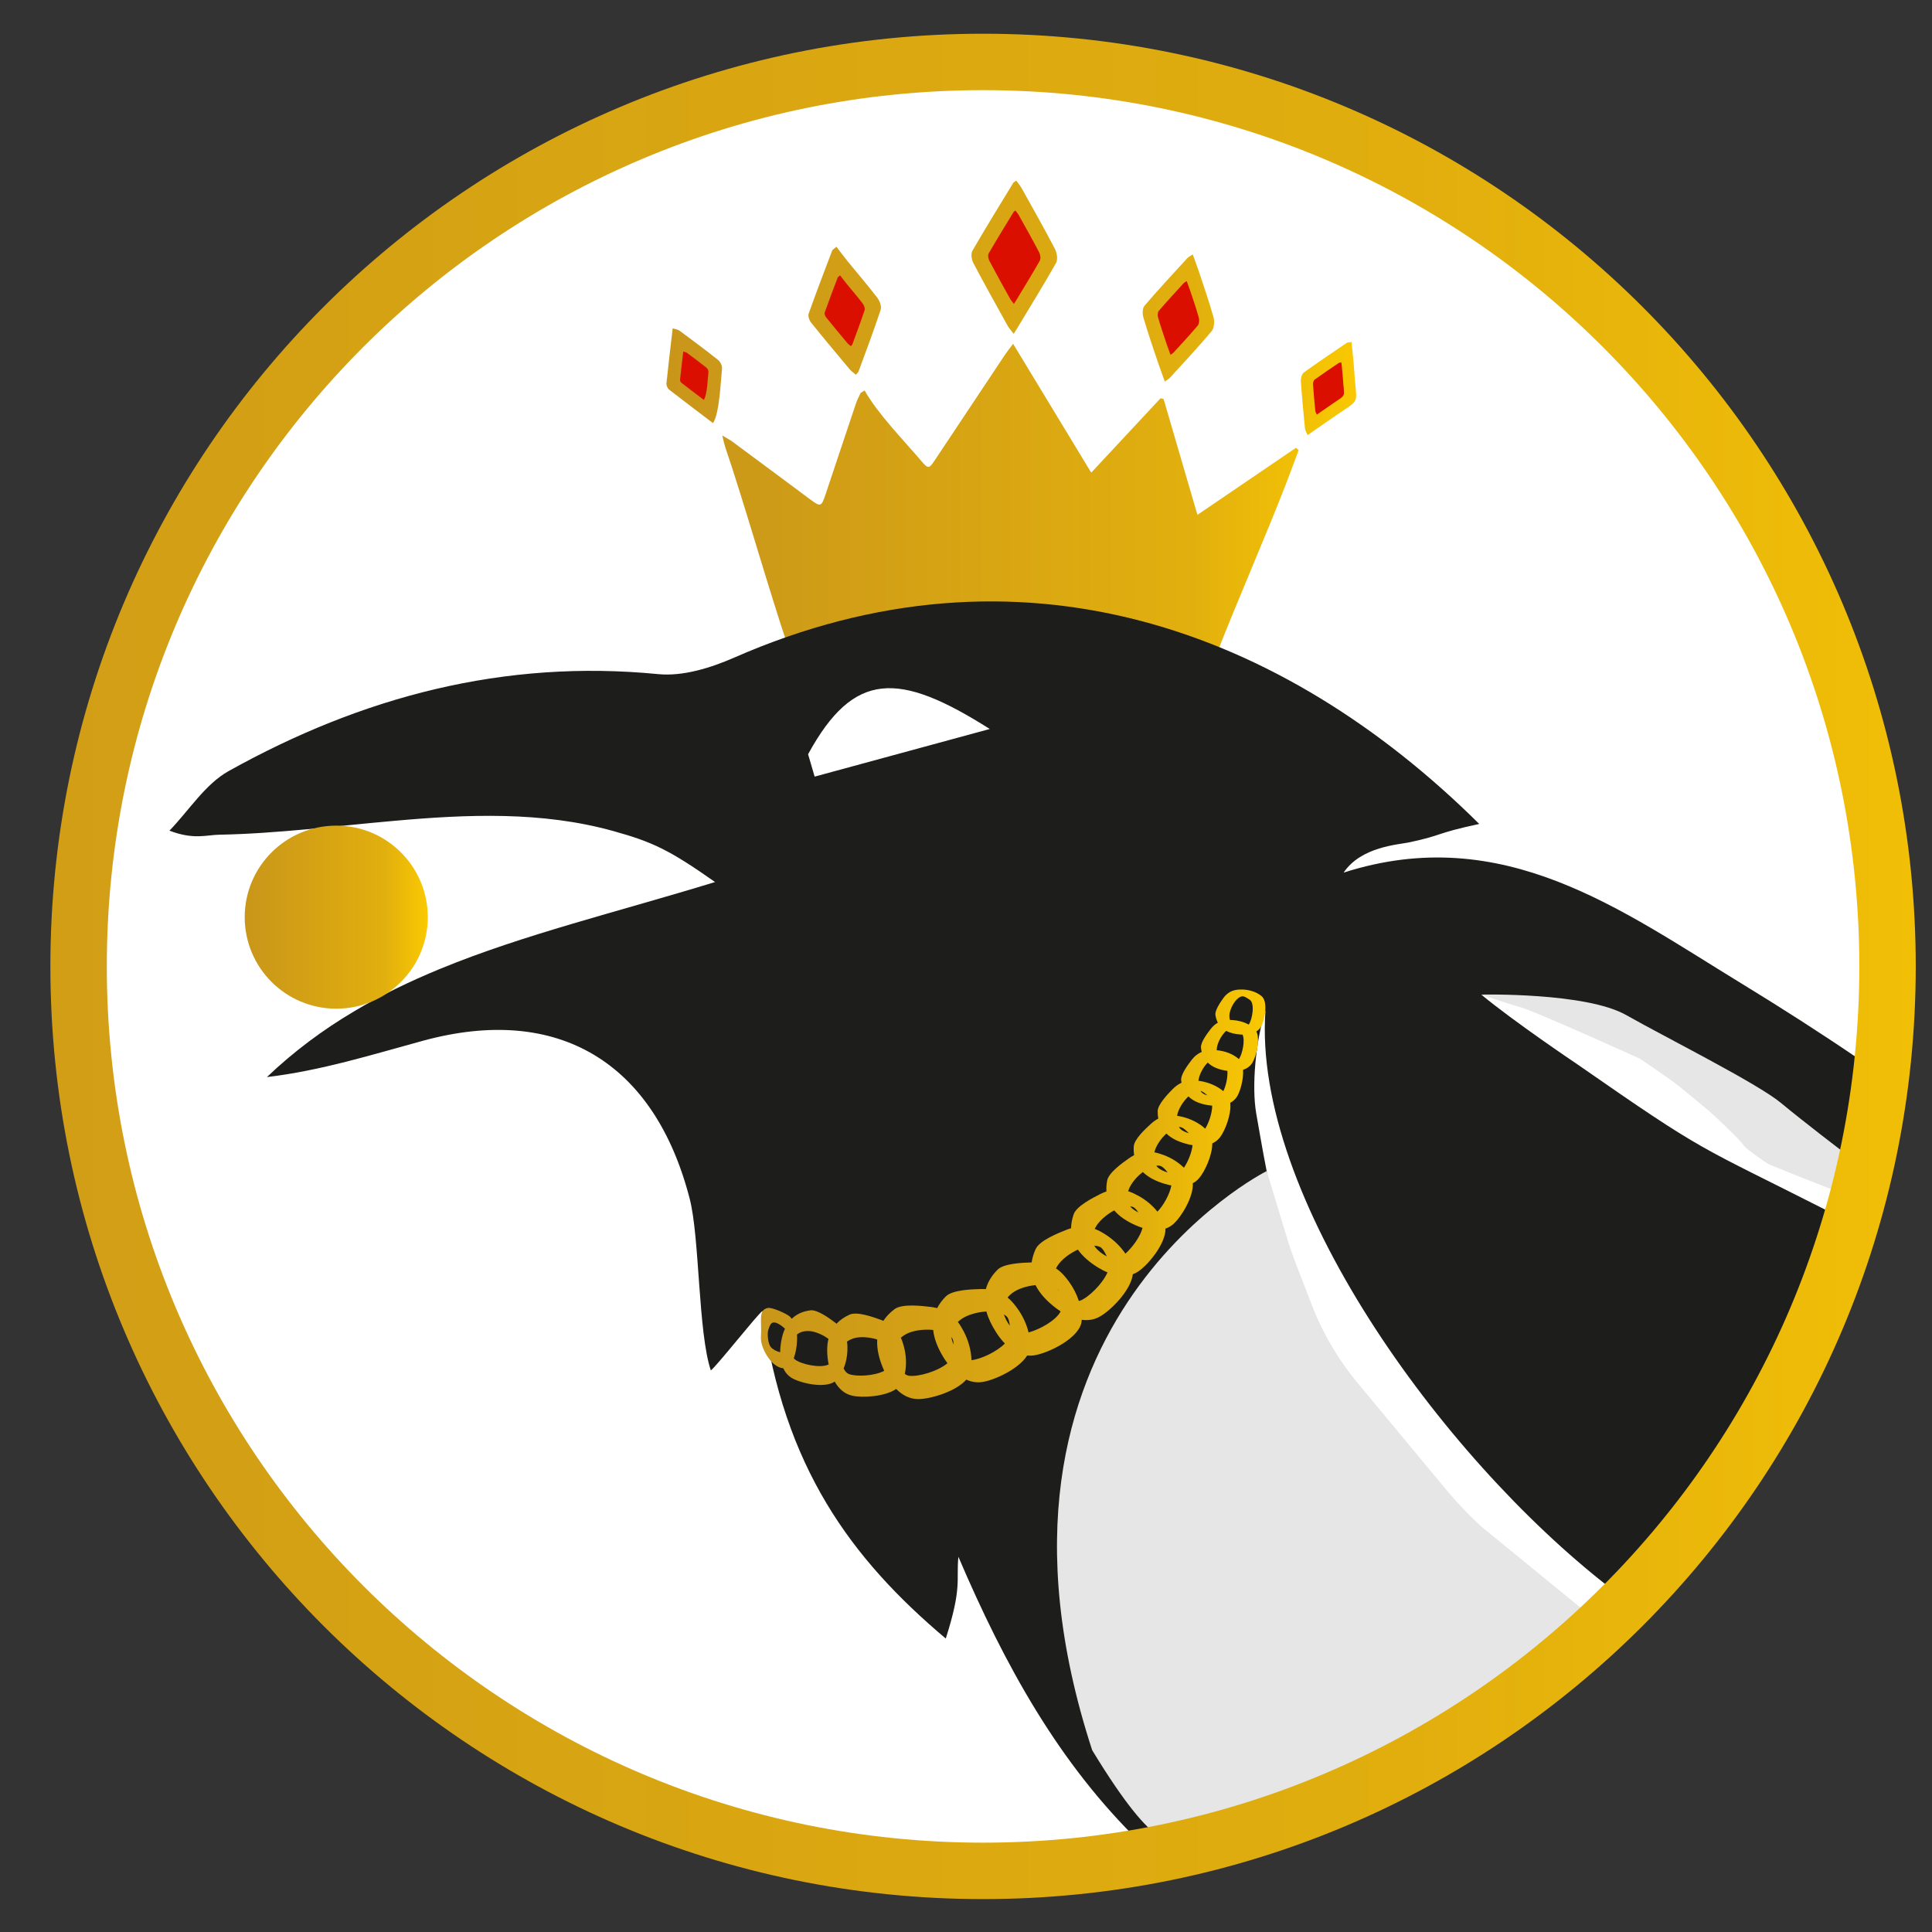 <?xml version="1.0" encoding="UTF-8"?> <svg xmlns="http://www.w3.org/2000/svg" xmlns:xlink="http://www.w3.org/1999/xlink" xmlns:xodm="http://www.corel.com/coreldraw/odm/2003" xml:space="preserve" width="90mm" height="90mm" version="1.1" style="shape-rendering:geometricPrecision; text-rendering:geometricPrecision; image-rendering:optimizeQuality; fill-rule:evenodd; clip-rule:evenodd" viewBox="0 0 90 90"><rect x="0" y="0" width="90" height="90" fill="#333333" stroke="none"/> <defs> <style type="text/css"> .fil0 {fill:white} .fil2 {fill:#1D1D1B;fill-rule:nonzero} .fil4 {fill:#DB0F00;fill-rule:nonzero} .fil3 {fill:#E6E6E6;fill-rule:nonzero} .fil1 {fill:url(#id0)} .fil5 {fill:url(#id1)} .fil6 {fill:url(#id2)} </style> <linearGradient id="id0" gradientUnits="objectBoundingBox" x1="0%" y1="50%" x2="100%" y2="50%"> <stop offset="0" style="stop-opacity:1; stop-color:#C9961A"></stop> <stop offset="0.749" style="stop-opacity:1; stop-color:#E1AF0E"></stop> <stop offset="1" style="stop-opacity:1; stop-color:#FAC901"></stop> </linearGradient> <linearGradient id="id1" gradientUnits="userSpaceOnUse" x1="11.4" y1="42.726" x2="19.929" y2="42.726"> <stop offset="0" style="stop-opacity:1; stop-color:#C9961A"></stop> <stop offset="0.761" style="stop-opacity:1; stop-color:#E1AF0E"></stop> <stop offset="1" style="stop-opacity:1; stop-color:#FAC901"></stop> </linearGradient> <linearGradient id="id2" gradientUnits="userSpaceOnUse" x1="2.347" y1="45.019" x2="89.243" y2="45.019"> <stop offset="0" style="stop-opacity:1; stop-color:#D19E16"></stop> <stop offset="0.729" style="stop-opacity:1; stop-color:#E1AE0E"></stop> <stop offset="1" style="stop-opacity:1; stop-color:#F1BF06"></stop> </linearGradient> </defs> <g id="Слой_x0020_1">  <g id="_2213566275680"> <circle class="fil0" cx="45.957" cy="45.043" r="41.692"></circle> <circle class="fil0" cx="45.795" cy="45.019" r="41.508"></circle> <path class="fil1" d="M62.961 15.932c0.045,0.499 0.104,0.963 0.131,1.432 0.089,1.556 0.351,1.153 -0.947,2.05 -0.398,0.274 -0.797,0.551 -1.233,0.854 -0.056,-0.139 -0.111,-0.221 -0.121,-0.305 -0.073,-0.737 -0.143,-1.47 -0.192,-2.208 -0.007,-0.133 0.043,-0.334 0.139,-0.403 0.655,-0.474 1.329,-0.923 1.999,-1.38 0.031,-0.025 0.08,-0.02 0.223,-0.041zm-8.699 1.842c-0.125,-0.35 -0.235,-0.634 -0.331,-0.922 -0.23,-0.69 -0.469,-1.377 -0.671,-2.075 -0.047,-0.163 -0.04,-0.419 0.055,-0.534 0.644,-0.753 1.324,-1.483 1.993,-2.216 0.051,-0.057 0.131,-0.091 0.254,-0.175 0.106,0.295 0.205,0.551 0.292,0.811 0.233,0.704 0.477,1.405 0.676,2.117 0.055,0.198 0.032,0.507 -0.09,0.65 -0.62,0.739 -1.279,1.444 -1.932,2.159 -0.048,0.054 -0.11,0.087 -0.247,0.185zm-7.041 -2.225c-0.138,-0.182 -0.217,-0.26 -0.269,-0.353 -0.542,-0.976 -1.088,-1.951 -1.609,-2.942 -0.085,-0.159 -0.124,-0.434 -0.044,-0.573 0.614,-1.064 1.261,-2.108 1.9,-3.159 0.02,-0.032 0.065,-0.051 0.141,-0.109 0.087,0.124 0.185,0.233 0.255,0.36 0.523,0.938 1.054,1.875 1.55,2.828 0.096,0.183 0.14,0.49 0.05,0.65 -0.584,1.032 -1.21,2.04 -1.822,3.059 -0.037,0.061 -0.077,0.118 -0.151,0.239zm-7.351 1.908c-0.118,-0.102 -0.222,-0.172 -0.298,-0.265 -0.601,-0.718 -1.203,-1.437 -1.79,-2.166 -0.083,-0.103 -0.152,-0.3 -0.113,-0.41 0.35,-0.987 0.726,-1.964 1.097,-2.944 0.013,-0.035 0.058,-0.054 0.198,-0.177 0.178,0.23 0.349,0.463 0.53,0.685 0.457,0.565 0.935,1.115 1.375,1.691 0.113,0.147 0.207,0.404 0.156,0.559 -0.319,0.969 -0.681,1.92 -1.032,2.879 -0.013,0.035 -0.051,0.065 -0.122,0.147zm-6.657 2.252c-0.698,-0.53 -1.377,-1.04 -2.043,-1.56 -0.075,-0.058 -0.135,-0.199 -0.124,-0.291 0.085,-0.843 0.187,-1.679 0.292,-2.564 0.148,0.052 0.25,0.059 0.318,0.11 0.604,0.449 1.209,0.897 1.8,1.367 0.1,0.081 0.19,0.264 0.179,0.391 -0.059,0.585 -0.12,2.123 -0.422,2.547zm27.284 1.258c-0.199,0.531 -0.394,1.065 -0.599,1.596 -0.845,2.191 -2.377,5.72 -3.226,7.911 -0.209,0.538 -0.216,0.549 -0.76,0.379 -3.695,-1.153 -6.104,-1.885 -9.97,-1.78 -2.712,0.073 -5.792,0.867 -8.412,1.557 -0.594,0.157 -0.591,0.157 -0.797,-0.44 -0.893,-2.622 -2.06,-6.754 -2.953,-9.376 -0.042,-0.128 -0.067,-0.261 -0.134,-0.525 0.228,0.137 0.356,0.197 0.467,0.281 1.216,0.897 2.428,1.802 3.64,2.702 0.468,0.347 0.51,0.339 0.701,-0.23 0.475,-1.417 0.946,-2.842 1.424,-4.259 0.055,-0.166 0.142,-0.319 0.214,-0.479 0.062,-0.037 0.124,-0.077 0.186,-0.114 0.599,1.073 1.825,2.325 2.649,3.294 0.304,0.359 0.353,0.358 0.608,-0.028 1.095,-1.641 2.183,-3.286 3.279,-4.928 0.098,-0.146 0.209,-0.282 0.381,-0.511 1.226,2.021 2.409,3.973 3.639,6.001 1.101,-1.183 2.165,-2.323 3.229,-3.466 0.046,0.013 0.092,0.025 0.141,0.035 0.519,1.771 1.034,3.542 1.577,5.397 1.58,-1.074 3.085,-2.1 4.59,-3.123 0.043,0.034 0.086,0.071 0.125,0.105z"></path> <path class="fil2" d="M81.667 53.531c0.753,0.84 2.542,1.347 3.872,1.666 0.588,-1.862 0.615,-3.966 0.968,-5.922 -1.764,-1.2 -3.563,-2.348 -5.386,-3.462 -5.586,-3.409 -11.102,-7.539 -18.522,-5.166 0,-0.004 0,-0.007 0,-0.01 0.819,-1.201 2.537,-1.288 3.062,-1.4 1.603,-0.343 1.148,-0.403 3.248,-0.854 -9.173,-9.096 -21.43,-13.58 -34.716,-7.745 -1.089,0.476 -2.384,0.878 -3.528,0.766 -7.189,-0.704 -13.804,1.054 -20.013,4.515 -1.095,0.613 -1.848,1.834 -2.758,2.776 1.127,0.434 1.722,0.199 2.321,0.189 1.361,-0.025 2.733,-0.13 4.112,-0.256 1.327,-0.122 2.66,-0.27 3.986,-0.385 3.479,-0.315 6.937,-0.452 10.251,0.469 1.827,0.507 2.618,0.878 4.746,2.377 -4.567,1.4 -8.897,2.436 -12.803,4.042 -1.403,0.578 -2.751,1.225 -4.035,1.995 -1.431,0.85 -2.779,1.848 -4.039,3.049 2.527,-0.301 4.889,-1.043 7.276,-1.694 6.29,-1.715 10.783,1.001 12.421,7.367 0.466,1.802 0.388,6.22 0.983,7.99 0.28,-0.203 2.149,-2.586 2.405,-2.768 0.977,7.252 4.116,11.532 8.54,15.26 0.77,-2.412 0.479,-2.719 0.588,-3.808 2.152,5.036 4.679,9.637 8.517,13.352 7.186,-2.09 14.324,-6.205 19.609,-11.221 -4.865,-4.519 -10.405,-9.097 -12.558,-15.508 -0.913,-2.723 -1.218,-4.553 -1.694,-7.276 -0.221,-1.263 -0.025,-3.409 0.43,-4.791 -0.62,8.596 8.162,20.757 16.005,26.854 4.658,-4.812 8.092,-10.986 10.325,-17.454 -6.338,-3.217 -5.687,-2.645 -11.844,-6.929 -0.049,-0.031 -2.933,-1.974 -4.431,-3.216 5.435,1.249 9.184,3.339 12.659,7.199zm-43.718 -17.353c-0.102,-0.35 -0.203,-0.697 -0.305,-1.043 2.131,-3.899 4.221,-3.864 8.463,-1.176 -2.719,0.739 -5.439,1.477 -8.158,2.219z"></path> <path class="fil3" d="M59.008 54.553c0,0 -14.56,7.269 -8.13,26.978 3.154,5.191 3.694,3.991 3.694,3.991l12.317 -4.383 7.146 -5.915 -4.984 -4.074c-0.595,-0.535 -1.148,-1.117 -1.663,-1.732l-4.141 -4.991c-0.913,-1.099 -1.638,-2.338 -2.152,-3.671l-0.794 -2.062c-0.112,-0.287 -0.21,-0.581 -0.301,-0.875l-0.991 -3.265z"></path> <path class="fil3" d="M85.508 55.475c0,0 -3.05,-1.185 -3.201,-1.29 -0.15,-0.105 -1.022,-0.693 -1.099,-0.854 -0.077,-0.161 -1.292,-1.316 -1.554,-1.543 -0.266,-0.228 -1.151,-0.959 -1.494,-1.232 -0.343,-0.273 -1.715,-1.208 -1.771,-1.239 -0.056,-0.032 -4.862,-2.201 -5.526,-2.387 -0.665,-0.185 -1.855,-0.599 -1.855,-0.599 0,0 4.869,-0.108 6.741,0.952 1.873,1.06 6.114,3.182 7.213,4.095 1.103,0.913 2.857,2.249 2.857,2.249l-0.311 1.848z"></path> <path class="fil4" d="M32.786 18.629c-0.356,-0.271 -0.703,-0.531 -1.043,-0.797 -0.038,-0.029 -0.069,-0.102 -0.063,-0.148 0.043,-0.43 0.096,-0.857 0.149,-1.309 0.076,0.026 0.128,0.03 0.163,0.056 0.309,0.229 0.617,0.458 0.919,0.698 0.051,0.042 0.097,0.135 0.091,0.2 -0.03,0.299 -0.061,1.084 -0.215,1.3z"></path> <path class="fil4" d="M39.637 16.126c-0.066,-0.056 -0.123,-0.095 -0.165,-0.146 -0.333,-0.398 -0.666,-0.795 -0.991,-1.199 -0.046,-0.057 -0.084,-0.166 -0.063,-0.227 0.194,-0.546 0.402,-1.087 0.607,-1.629 0.007,-0.02 0.032,-0.03 0.11,-0.098 0.099,0.127 0.193,0.256 0.294,0.379 0.253,0.313 0.517,0.617 0.761,0.936 0.062,0.082 0.115,0.224 0.086,0.31 -0.177,0.536 -0.377,1.063 -0.571,1.593 -0.007,0.02 -0.028,0.036 -0.068,0.081z"></path> <path class="fil4" d="M47.232 14.157c-0.084,-0.111 -0.133,-0.159 -0.164,-0.215 -0.331,-0.595 -0.663,-1.19 -0.981,-1.794 -0.052,-0.097 -0.076,-0.265 -0.027,-0.349 0.375,-0.649 0.769,-1.286 1.159,-1.926 0.012,-0.019 0.04,-0.031 0.086,-0.066 0.053,0.075 0.113,0.142 0.156,0.22 0.319,0.572 0.643,1.143 0.945,1.724 0.059,0.112 0.085,0.299 0.03,0.396 -0.356,0.629 -0.738,1.244 -1.111,1.865 -0.022,0.037 -0.047,0.072 -0.092,0.146z"></path> <path class="fil4" d="M54.528 16.531c-0.073,-0.203 -0.136,-0.368 -0.192,-0.535 -0.133,-0.401 -0.272,-0.799 -0.389,-1.204 -0.027,-0.095 -0.023,-0.243 0.032,-0.31 0.374,-0.437 0.768,-0.86 1.156,-1.286 0.029,-0.033 0.076,-0.053 0.147,-0.102 0.062,0.171 0.119,0.32 0.17,0.47 0.135,0.408 0.277,0.815 0.392,1.228 0.032,0.115 0.018,0.294 -0.052,0.377 -0.36,0.428 -0.742,0.837 -1.12,1.252 -0.028,0.031 -0.064,0.051 -0.143,0.108z"></path> <path class="fil4" d="M62.489 16.884c0.025,0.28 0.058,0.54 0.074,0.803 0.05,0.872 0.197,0.646 -0.531,1.15 -0.223,0.153 -0.447,0.309 -0.691,0.479 -0.032,-0.078 -0.062,-0.124 -0.068,-0.171 -0.041,-0.413 -0.08,-0.824 -0.107,-1.238 -0.004,-0.074 0.024,-0.187 0.078,-0.226 0.367,-0.266 0.745,-0.518 1.121,-0.774 0.017,-0.014 0.045,-0.011 0.125,-0.023z"></path> <path class="fil1" d="M35.783 60.926c-0.481,0.092 -0.286,0.579 -0.336,1.352 -0.028,0.435 0.313,1.012 0.58,1.242 0.131,0.113 0.298,0.207 0.459,0.217 0.087,0.189 0.219,0.351 0.411,0.462 0.422,0.243 1.517,0.487 1.986,0.161 0.179,0.315 0.44,0.569 0.806,0.654 0.48,0.112 1.53,0.052 2.059,-0.312 0.275,0.28 0.617,0.473 1.025,0.473 0.573,-0 1.757,-0.35 2.24,-0.908 0.227,0.104 0.475,0.151 0.739,0.113 0.572,-0.083 1.707,-0.606 2.097,-1.234 0.1,0.01 0.203,0.009 0.309,-0.006 0.686,-0.099 2.183,-0.832 2.23,-1.619l0.002 -0.039c0.279,0.037 0.561,0.003 0.825,-0.14 0.531,-0.288 1.474,-1.243 1.555,-1.983 0.086,-0.031 0.17,-0.073 0.251,-0.127 0.475,-0.316 1.288,-1.307 1.271,-1.999 0.136,-0.046 0.263,-0.118 0.377,-0.221 0.37,-0.334 0.935,-1.264 0.896,-1.893 0.107,-0.056 0.205,-0.131 0.289,-0.229 0.266,-0.308 0.62,-1.063 0.619,-1.627 0.138,-0.063 0.261,-0.154 0.359,-0.283 0.239,-0.313 0.539,-1.081 0.477,-1.607 0.132,-0.07 0.245,-0.17 0.326,-0.307 0.148,-0.253 0.3,-0.798 0.271,-1.228 0.179,-0.061 0.336,-0.167 0.438,-0.338 0.181,-0.302 0.37,-1.065 0.182,-1.452 0.095,-0.059 0.175,-0.139 0.231,-0.245 0.167,-0.31 0.32,-1.141 0.013,-1.399 -0.244,-0.204 -0.59,-0.304 -0.911,-0.309 -0.304,-0.004 -0.62,0.041 -0.882,0.414 -0.12,0.172 -0.393,0.557 -0.358,0.778 0.021,0.134 0.059,0.251 0.113,0.352 -0.117,0.065 -0.231,0.162 -0.34,0.304 -0.145,0.188 -0.473,0.612 -0.446,0.864 0.007,0.069 0.019,0.133 0.035,0.195 -0.167,0.069 -0.329,0.188 -0.481,0.388 -0.156,0.206 -0.51,0.669 -0.477,0.943 0.004,0.036 0.009,0.071 0.016,0.105 -0.143,0.066 -0.287,0.166 -0.43,0.314 -0.209,0.215 -0.68,0.699 -0.681,1.018 -0.001,0.12 0.01,0.232 0.03,0.337 -0.114,0.06 -0.229,0.14 -0.345,0.247 -0.238,0.217 -0.776,0.706 -0.798,1.049 -0.009,0.146 -0.003,0.282 0.018,0.409 -0.082,0.041 -0.166,0.092 -0.252,0.153 -0.287,0.203 -0.935,0.66 -1.005,1.029 -0.034,0.18 -0.044,0.348 -0.033,0.507 -0.09,0.031 -0.184,0.07 -0.281,0.119 -0.342,0.173 -1.112,0.56 -1.246,0.946 -0.079,0.228 -0.119,0.444 -0.121,0.649 -0.072,0.021 -0.145,0.046 -0.221,0.076 -0.384,0.153 -1.248,0.495 -1.43,0.896 -0.097,0.214 -0.158,0.421 -0.185,0.622 -0.436,0.012 -1.299,0.044 -1.595,0.344 -0.28,0.283 -0.455,0.584 -0.539,0.899 -0.069,-0.004 -0.14,-0.006 -0.214,-0.004 -0.413,0.011 -1.342,0.032 -1.652,0.345 -0.173,0.175 -0.306,0.357 -0.402,0.544 -0.094,-0.024 -0.196,-0.043 -0.305,-0.056 -0.41,-0.049 -1.333,-0.16 -1.684,0.106 -0.219,0.166 -0.39,0.347 -0.517,0.542 -0.038,-0.017 -0.078,-0.032 -0.12,-0.047 -0.339,-0.122 -1.1,-0.4 -1.451,-0.243 -0.252,0.113 -0.454,0.255 -0.611,0.424 -0.024,-0.019 -0.048,-0.039 -0.074,-0.058 -0.25,-0.186 -0.813,-0.607 -1.143,-0.565 -0.368,0.047 -0.654,0.183 -0.869,0.394 -0.02,-0.027 -0.042,-0.054 -0.066,-0.08 -0.135,-0.151 -0.856,-0.46 -1.034,-0.426zm21.931 -11.587c-0.273,-0.246 -0.661,-0.383 -1.034,-0.415 -0,-0.015 0,-0.031 0.001,-0.046 0.013,-0.267 0.205,-0.649 0.44,-0.856 0.184,0.098 0.411,0.152 0.672,0.17 0.03,0.002 0.06,0.003 0.091,0.004 0.124,0.29 -0.008,0.889 -0.17,1.144zm-1.453 0.16c0.215,0.212 0.528,0.334 0.915,0.386 0.024,0.305 -0.069,0.708 -0.19,0.945 -0.289,-0.243 -0.668,-0.401 -1.038,-0.465 -0.041,-0.007 -0.081,-0.014 -0.122,-0.019 0.033,-0.273 0.212,-0.629 0.434,-0.846zm1.909 -1.77c-0.23,-0.126 -0.499,-0.196 -0.756,-0.211 -0.039,-0.002 -0.079,-0.004 -0.118,-0.004 -0.019,-0.062 -0.027,-0.128 -0.026,-0.193 0.001,-0.32 0.287,-0.842 0.58,-0.907 0.109,-0.024 0.272,0.099 0.361,0.153 0.258,0.157 0.13,0.928 -0.041,1.163zm-2.808 3.346c0.246,0.245 0.613,0.379 1.065,0.427l0.042 0.004c-0.001,0.343 -0.155,0.797 -0.326,1.072 -0.293,-0.272 -0.682,-0.46 -1.067,-0.552 -0.08,-0.019 -0.16,-0.036 -0.242,-0.048l0.002 -0.013c0.046,-0.281 0.264,-0.646 0.525,-0.889zm0.561 -0.256c0.042,0.062 0.098,0.115 0.17,0.151 0.039,0.02 0.09,0.038 0.147,0.054 -0.094,-0.083 -0.211,-0.18 -0.317,-0.205zm-1.589 1.987c0.251,0.242 0.607,0.406 1.045,0.507 0.057,0.013 0.116,0.025 0.175,0.034 -0.039,0.351 -0.217,0.781 -0.402,1.05 -0.265,-0.261 -0.601,-0.464 -0.943,-0.591 -0.14,-0.052 -0.284,-0.098 -0.433,-0.126l0.002 -0.01c0.062,-0.276 0.288,-0.62 0.556,-0.864zm0.586 -0.304c0.037,0.059 0.086,0.111 0.149,0.152 0.073,0.049 0.188,0.099 0.313,0.136 -0.118,-0.12 -0.286,-0.289 -0.43,-0.289 -0.011,0 -0.021,0.001 -0.032,0.001zm-1.682 2.095c0.251,0.247 0.603,0.428 1.034,0.555 0.095,0.028 0.194,0.052 0.294,0.07 -0.075,0.419 -0.38,0.948 -0.648,1.221 -0.239,-0.3 -0.55,-0.553 -0.879,-0.734 -0.154,-0.085 -0.313,-0.163 -0.483,-0.217 0.008,-0.027 0.016,-0.053 0.026,-0.08 0.098,-0.272 0.358,-0.589 0.656,-0.815zm0.627 -0.293c0.032,0.045 0.07,0.086 0.117,0.121 0.092,0.069 0.247,0.145 0.413,0.194 -0.108,-0.138 -0.247,-0.299 -0.385,-0.316 -0.047,-0.006 -0.096,-0.005 -0.146,0.001zm-1.959 2.081c0.238,0.282 0.584,0.513 1.013,0.7 0.098,0.042 0.2,0.081 0.305,0.114 -0.103,0.405 -0.469,0.906 -0.798,1.201 -0.225,-0.332 -0.527,-0.622 -0.851,-0.841 -0.18,-0.122 -0.369,-0.234 -0.578,-0.312 0.011,-0.024 0.023,-0.047 0.035,-0.07 0.154,-0.287 0.504,-0.598 0.874,-0.792zm0.74 -0.19c0.017,0.022 0.036,0.043 0.057,0.064 0.073,0.071 0.191,0.152 0.325,0.22 -0.08,-0.123 -0.175,-0.235 -0.281,-0.265 -0.032,-0.009 -0.066,-0.015 -0.101,-0.019zm-2.434 2.016c0.212,0.303 0.523,0.576 0.915,0.821 0.145,0.09 0.302,0.173 0.465,0.24 -0.237,0.542 -0.887,1.171 -1.273,1.316 -0.02,0.008 -0.041,0.013 -0.062,0.017 -0.103,-0.318 -0.261,-0.623 -0.451,-0.887 -0.169,-0.236 -0.36,-0.462 -0.613,-0.63 0.025,-0.05 0.053,-0.099 0.084,-0.145 0.181,-0.274 0.547,-0.555 0.935,-0.732zm0.763 -0.182c0.015,0.027 0.032,0.053 0.052,0.079 0.102,0.133 0.31,0.308 0.532,0.421 -0.085,-0.185 -0.198,-0.4 -0.346,-0.456 -0.072,-0.027 -0.152,-0.041 -0.238,-0.044zm-2.738 1.834c0.193,0.389 0.524,0.748 0.963,1.081 0.067,0.051 0.137,0.1 0.209,0.147 -0.218,0.419 -0.96,0.835 -1.494,0.98 -0.095,-0.399 -0.28,-0.785 -0.514,-1.111 -0.135,-0.187 -0.283,-0.369 -0.465,-0.519 0.069,-0.082 0.149,-0.156 0.235,-0.219 0.251,-0.185 0.661,-0.317 1.066,-0.357zm1.029 0.193c0.025,0.03 0.052,0.06 0.082,0.091 -0.017,-0.028 -0.036,-0.053 -0.059,-0.072l-0.023 -0.019zm-3.316 1.039c0.088,0.317 0.244,0.643 0.457,0.976 0.115,0.18 0.251,0.357 0.404,0.515 -0.389,0.394 -1.129,0.733 -1.556,0.775 -0.013,-0.461 -0.15,-0.933 -0.36,-1.336 -0.08,-0.153 -0.167,-0.303 -0.273,-0.443 0.045,-0.044 0.094,-0.084 0.144,-0.121 0.276,-0.203 0.742,-0.342 1.183,-0.366zm0.817 0.14c0.053,0.159 0.15,0.354 0.274,0.521 -0.019,-0.174 -0.058,-0.354 -0.158,-0.441 -0.035,-0.03 -0.074,-0.057 -0.117,-0.081zm-3.296 0.72c0.045,0.434 0.231,0.889 0.53,1.356 0.042,0.065 0.086,0.13 0.134,0.194 -0.455,0.381 -1.367,0.641 -1.787,0.583 -0.07,-0.01 -0.137,-0.041 -0.199,-0.088 0.089,-0.404 0.068,-0.846 -0.034,-1.242 -0.038,-0.15 -0.085,-0.3 -0.15,-0.443 0.076,-0.066 0.161,-0.123 0.25,-0.171 0.309,-0.165 0.807,-0.236 1.256,-0.19zm0.848 0.335c0.003,0.025 0.006,0.05 0.012,0.075 0.016,0.077 0.049,0.172 0.094,0.271 -0.005,-0.132 -0.028,-0.257 -0.093,-0.332l-0.013 -0.014zm-3.454 0.11c-0.029,0.447 0.09,0.938 0.325,1.459 -0.459,0.24 -1.298,0.282 -1.647,0.148 -0.103,-0.04 -0.184,-0.136 -0.243,-0.258 0.106,-0.259 0.163,-0.541 0.175,-0.813 0.006,-0.146 0.005,-0.293 -0.018,-0.44 0.106,-0.076 0.232,-0.131 0.359,-0.165 0.281,-0.075 0.691,-0.044 1.05,0.069zm-2.272 -0.028c-0.085,0.349 -0.077,0.75 0.009,1.192 -0.401,0.186 -1.281,-0.01 -1.573,-0.237 -0.019,-0.015 -0.037,-0.033 -0.052,-0.053 0.094,-0.254 0.144,-0.556 0.153,-0.842 0.003,-0.088 0.003,-0.176 -0.003,-0.265 0.146,-0.124 0.351,-0.169 0.547,-0.163 0.273,0.009 0.639,0.158 0.919,0.367zm-2.028 -0.476c-0.111,0.243 -0.178,0.529 -0.209,0.852 -0.008,0.079 -0.012,0.16 -0.012,0.242 -0.17,-0.034 -0.346,-0.133 -0.438,-0.24 -0.126,-0.147 -0.177,-0.612 -0.115,-0.802 0.067,-0.207 0.126,-0.35 0.271,-0.343 0.134,0.006 0.335,0.126 0.504,0.29z"></path> <path class="fil5" d="M15.664 38.461c2.355,0 4.264,1.909 4.264,4.264 0,2.355 -1.909,4.264 -4.264,4.264 -2.355,0 -4.264,-1.909 -4.264,-4.264 0,-2.355 1.909,-4.264 4.264,-4.264z"></path> <path class="fil6" d="M45.795 1.571c23.996,0 43.448,19.452 43.448,43.448 0,23.996 -19.452,43.448 -43.448,43.448 -23.996,0 -43.448,-19.452 -43.448,-43.448 0,-23.996 19.452,-43.448 43.448,-43.448zm0 2.629c22.544,0 40.819,18.275 40.819,40.819 0,22.544 -18.275,40.819 -40.819,40.819 -22.544,0 -40.819,-18.275 -40.819,-40.819 0,-22.544 18.275,-40.819 40.819,-40.819z"></path> </g> </g> </svg> 